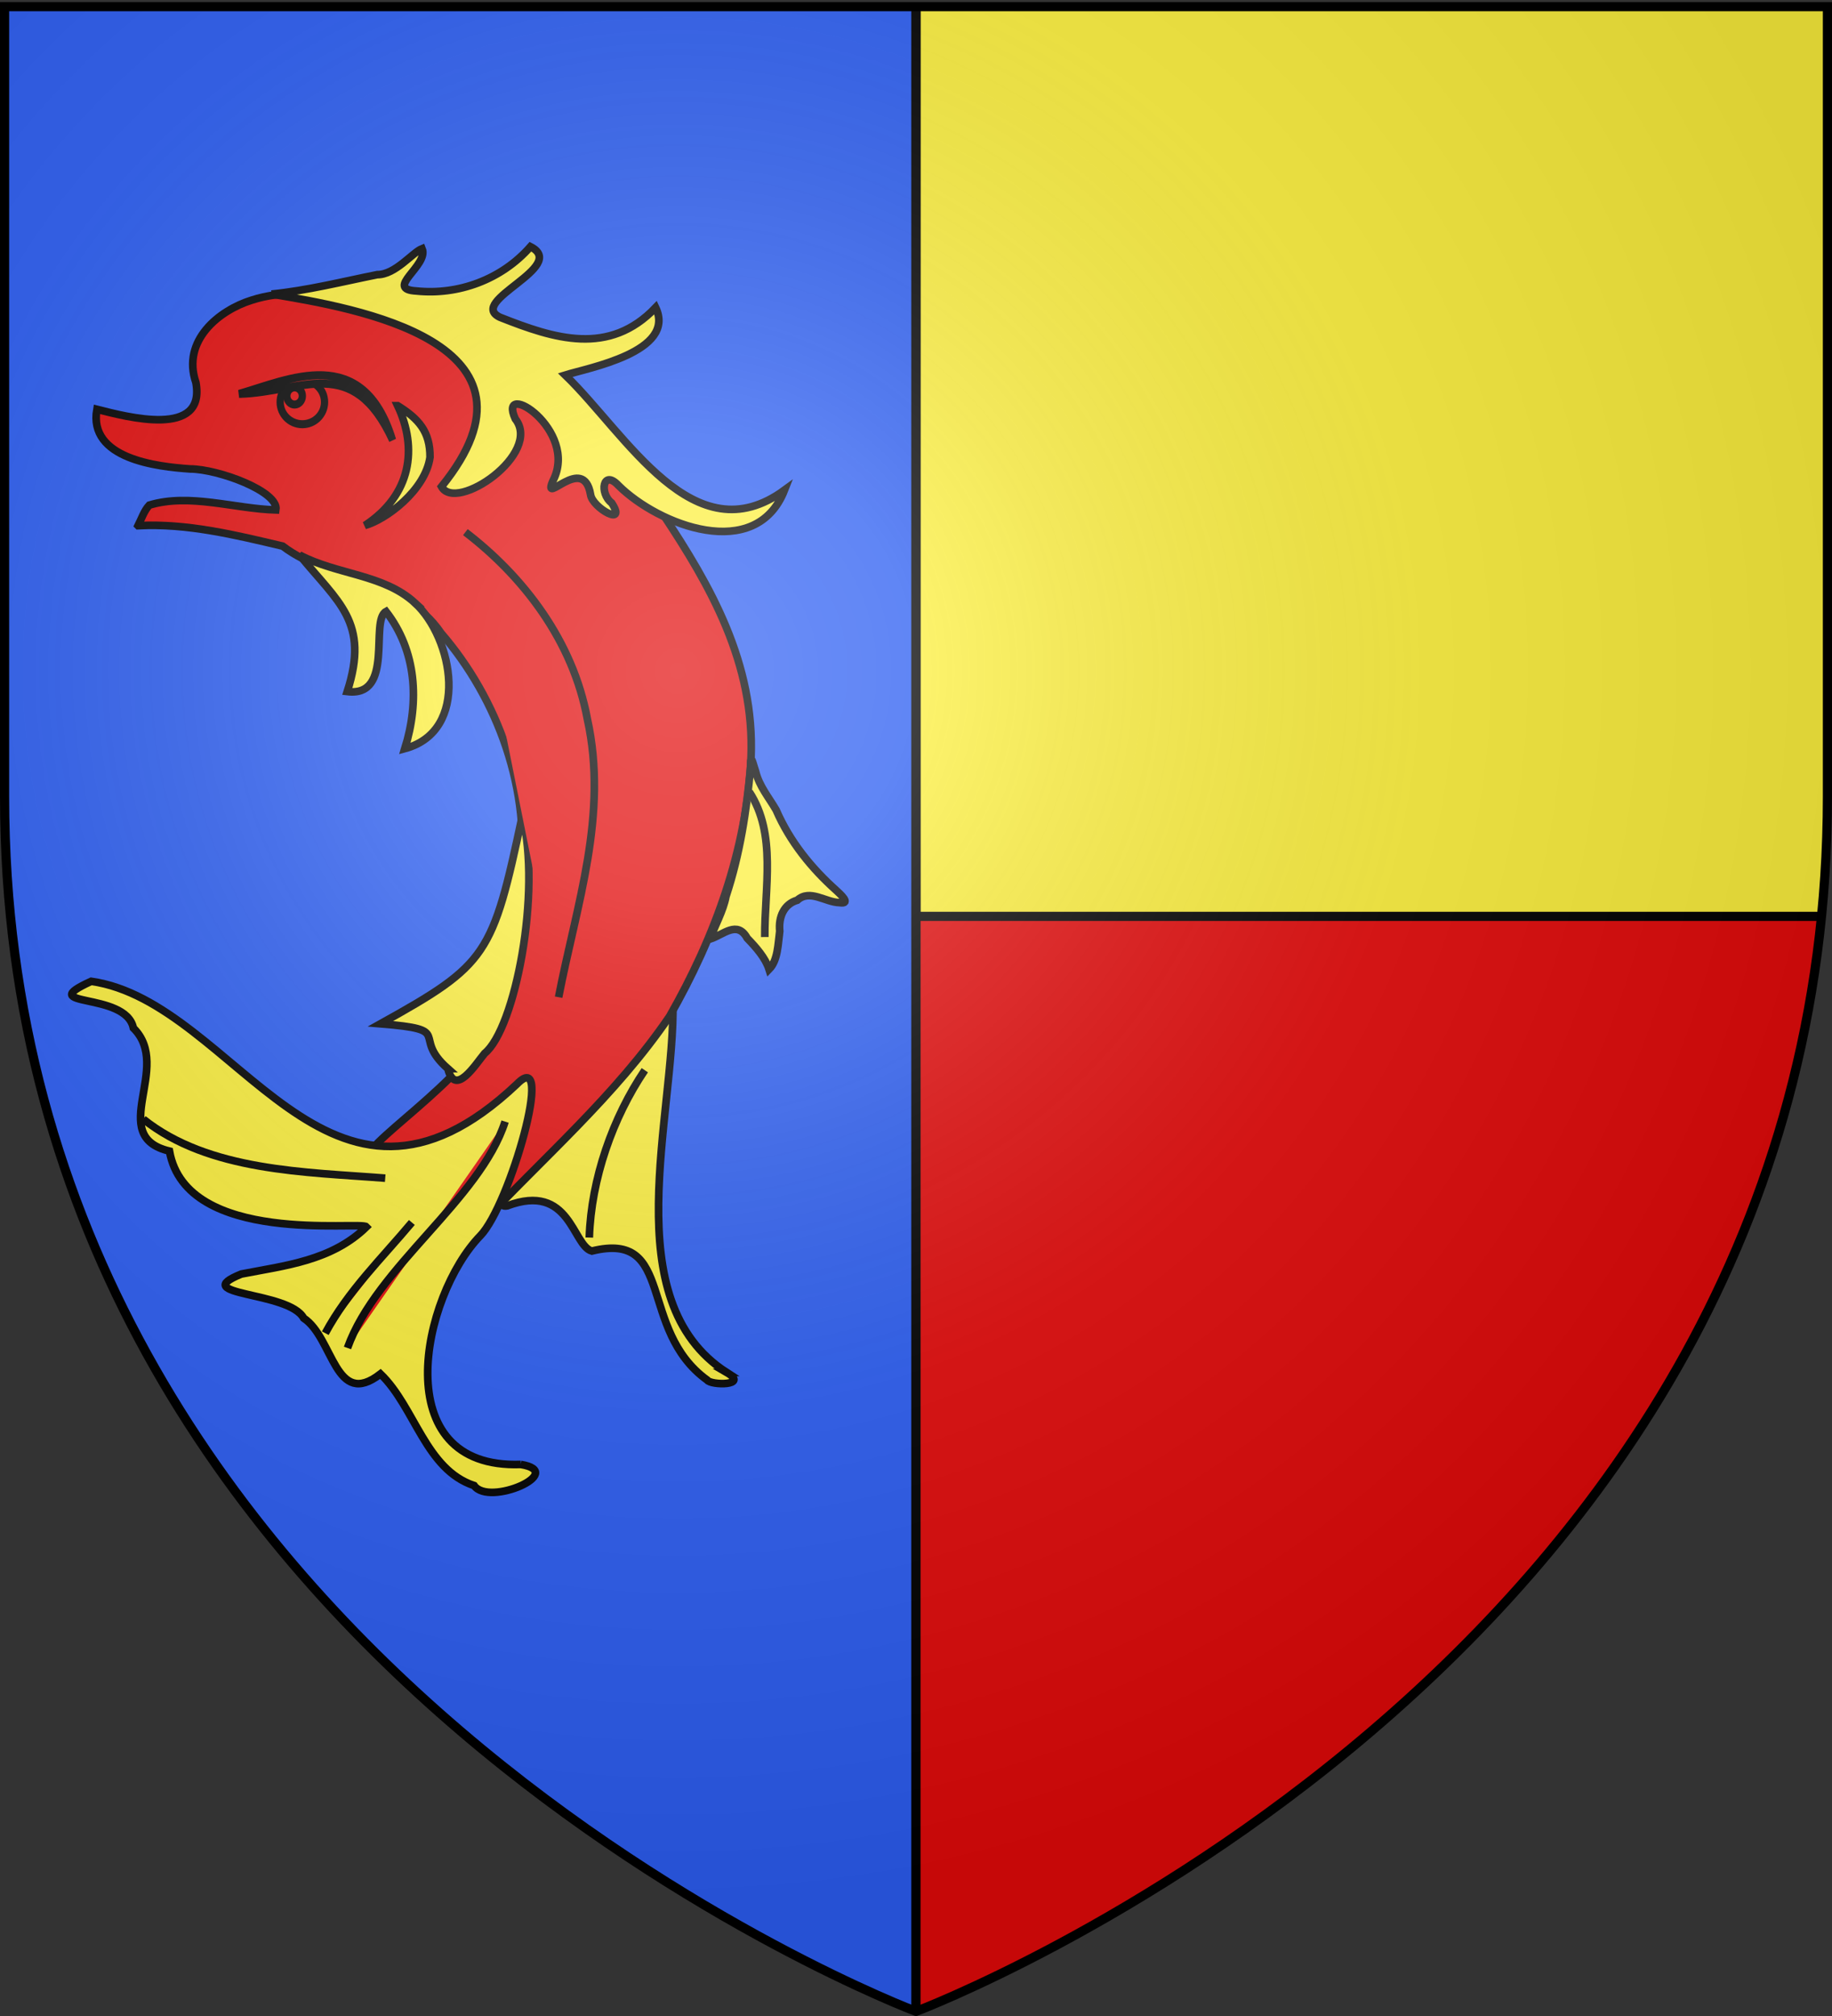 <svg xmlns="http://www.w3.org/2000/svg" xmlns:xlink="http://www.w3.org/1999/xlink" width="600" height="660" version="1.0"><rect width="100%" height="100%" fill="#333333" stroke="none"/><desc>Flag of Canton of Valais (Wallis)</desc><defs><radialGradient xlink:href="#a" id="b" cx="221.445" cy="226.331" r="300" fx="221.445" fy="226.331" gradientTransform="matrix(1.353 0 0 1.349 -77.63 -85.747)" gradientUnits="userSpaceOnUse"/><linearGradient id="a"><stop offset="0" style="stop-color:white;stop-opacity:.314"/><stop offset=".19" style="stop-color:white;stop-opacity:.251"/><stop offset=".6" style="stop-color:#6b6b6b;stop-opacity:.125"/><stop offset="1" style="stop-color:black;stop-opacity:.125"/></linearGradient></defs><g style="display:inline"><path d="M1.5 2.188v258.53C1.5 546.17 300 658.5 300 658.5V2.188z" style="fill:#2b5df2;fill-opacity:1;fill-rule:evenodd;stroke:none;stroke-width:1px;stroke-linecap:butt;stroke-linejoin:miter;stroke-opacity:1"/><path d="M598.5 2.188v258.53C598.5 546.17 300 658.5 300 658.5V2.188z" style="fill:#fcef3c;fill-opacity:1;fill-rule:evenodd;stroke:none;stroke-width:1px;stroke-linecap:butt;stroke-linejoin:miter;stroke-opacity:1"/><path d="M298.5 2.198h3V658.5h-3z" style="opacity:1;fill:#000;fill-opacity:1;stroke:none;stroke-width:3;stroke-miterlimit:4;stroke-dasharray:none;stroke-opacity:1"/><path d="M596.563 300C570.969 556.52 300 658.5 300 658.5V300z" style="fill:#e20909;fill-opacity:1;fill-rule:evenodd"/><path d="M298.713 298.5h297.262v3H298.713z" style="fill:#000;fill-opacity:1;stroke:none;stroke-width:3;stroke-miterlimit:4;stroke-dasharray:none;stroke-opacity:1"/><path d="M298.5 1.85h3V658.5h-3z" style="fill:#000;fill-opacity:1;stroke:none;stroke-width:3;stroke-miterlimit:4;stroke-dasharray:none;stroke-opacity:1"/></g><g style="display:inline"><path d="M237.997 449.315c-36.671-23.598-16.957-83.69-17.602-121.065-4.924 8.574-11.142 16.07-17.775 23.035-1.986 3.91-47.558 45.44-36.488 43.483 20.673-7.787 21.329 13.04 27.695 14.801 27.506-6.778 14.866 25.648 37.762 42.214 1.21 1.83 13.971 1.925 6.408-2.468z" style="fill:#fcef3c;fill-opacity:1;stroke:#000;stroke-width:2.5;stroke-miterlimit:4;stroke-dasharray:none"/><path d="M45.21 172.095c16.014-.842 31.798 3.019 47.36 6.696 16.12 12.24 39.407 10.067 51.934 28.534 18.432 21.35 29.738 51.51 25.804 81.283-1.72 15.677-5.703 30.98-10.004 45.94-4.541 17.725-46.437 43.056-38.422 44.609 34.052-3.531 67.447-37.925 35.088 16.884-3.3 6.364-8.067 15.276-.289 5.675 21.129-22.652 44.824-42.9 62.622-69.001 14.573-25.53 25.305-54.305 26.67-84.759 1.227-30.822-13.185-56.04-28.934-79.736-25.85-32.16-93.242-83.394-134.696-69.926-10.538 3.295-22.904 13.127-18.18 26.956 3.32 18.205-22.473 11.274-32.427 8.752-2.89 16.253 19.78 18.78 30.508 19.523 9.178.006 29.156 7.376 28.115 13.426-13.688-.4-28.264-5.56-41.465-1.574-1.716 1.865-2.534 4.442-3.684 6.718z" style="fill:#e20909;fill-opacity:1;stroke:#000;stroke-width:2.5;stroke-miterlimit:4;stroke-dasharray:none"/><path d="M170.548 479.429c-44.404 1.62-32.447-55.112-13.228-74.884 9.684-9.962 24.644-62.564 12.02-49.679-61.993 58.665-91.936-26.848-139.463-33.599-19.368 8.844 11.306 3.117 13.806 15.294 13.018 12.813-9.011 35.333 11.823 40.293 5.517 31.176 62.765 22.78 64.533 24.79-11.44 11.16-26.7 12.655-41.002 15.453-17.954 7.26 15.493 5.466 20.427 14.437 9.844 6.532 10.201 29.857 25.147 18.263 11.337 10.921 14.716 31.271 30.673 36.559 4.92 6.974 30.603-4.44 15.264-6.927zM273.95 291.56c-8.092-7.216-15.227-15.948-19.76-26.38-2.36-4.102-5.475-7.687-6.69-12.509-.806-2.284-1.668-6.66-1.663-1.837-1.286 14.465-3.513 28.92-8.058 42.602-.925 4.945-3.727 9.605-5.168 13.981 4.304-1.395 8.84-6.208 12.105-.27 2.893 2.986 5.988 6.489 7.16 10.195 2.907-2.936 2.936-8.319 3.495-12.494-.451-4.703 1.423-8.893 5.741-10.137 4.137-3.734 9.212.702 13.821.788 4.205.636.002-3-.984-3.94z" style="fill:#fcef3c;fill-opacity:1;stroke:#000;stroke-width:2.5;stroke-miterlimit:4;stroke-dasharray:none"/><path d="M146.671 349.858c2.354 9.522 9.105-1.488 12.072-5.018 9.891-8.01 18.666-52.472 12.325-77.819-9.734 45.792-11.359 48.652-46.455 68.143 24.693 2.01 9.736 3.792 22.058 14.694zM135.9 197.379c-10.27-9.42-25.563-9.209-37.814-15.692 12.641 15.563 23.026 21.842 15.643 44.72 15.567 1.922 7.31-23.245 12.7-26.21 9.99 12.886 10.99 29.375 6.152 44.894 21.54-5.817 15.79-36.273 3.318-47.712zM88.928 96.283c11.665-1.158 23.126-4.058 34.63-6.368 5.929.046 11.515-7.257 14.68-8.507 2.286 5.501-12.648 13.3-1.81 13.861 13.521 1.394 27.759-3.63 37.308-14.515 12.704 6.502-20.994 17.883-10.004 23.104 17.796 7.062 35.725 12.832 51.006-3.173 6.89 14.506-22.301 19.813-29.622 22.106 20.125 19.42 42.028 59.474 71.826 37.652-9.36 23.876-41.243 11.543-54.397-1.514-5.06-5.415-6.369 2.53-2.202 5.744 5.17 8.023-6.298 1.647-6.923-2.734-2.314-13.64-16.04 4.172-12.345-4.47 8.711-16.818-18.368-33.751-12.318-20.342 8.966 11.309-19.358 30.838-24.16 22.198 38.364-47.321-28.117-58.476-55.67-63.042z" style="fill:#fcef3c;fill-opacity:1;stroke:#000;stroke-width:2.5;stroke-miterlimit:4;stroke-dasharray:none"/><path d="M152.411 174.211c18.967 14.504 35.25 35.607 39.946 61.16 6.97 31.434-3.585 60.937-9.406 91.096" style="fill:#e20909;stroke:#000;stroke-width:2.5;stroke-miterlimit:4;stroke-dasharray:none"/><path d="M245.393 259.243c9.05 13.792 4.964 31.524 5.088 47.528M46.919 366.38c21.52 17.19 53.347 17.284 79.243 19.332" style="fill:#fcef3c;stroke:#000;stroke-width:2.5;stroke-miterlimit:4;stroke-dasharray:none"/><path d="M106.535 436.46c7.455-13.845 18.553-24.546 28.353-36.247M113.802 441.298c9.497-26.554 43.348-48.466 51.62-74.11" style="fill:#e20909;stroke:#000;stroke-width:2.5;stroke-miterlimit:4;stroke-dasharray:none"/><path d="M193.003 405.147c.626-19.257 7.695-39.29 18.178-54.777" style="fill:#fcef3c;stroke:#000;stroke-width:2.5;stroke-miterlimit:4;stroke-dasharray:none"/><path d="M130.244 132.824c6.558 13.879 4.554 29.178-10.736 39.195 6.897-1.902 19.793-11.491 21.327-22.325.047-8.36-3.67-12.566-10.59-16.87z" style="fill:#fcef3c;fill-opacity:1;fill-rule:evenodd;stroke:#000;stroke-width:2.5;stroke-linecap:butt;stroke-linejoin:miter;stroke-opacity:1;stroke-miterlimit:4;stroke-dasharray:none"/><g style="fill:#e20909;stroke-width:1.684;stroke-miterlimit:4;stroke-dasharray:none" transform="matrix(1.41 0 0 1.562 -335.841 -225.601)"><ellipse cx="471.716" cy="478.45" rx="2.97" ry="2.672" style="fill:#e20909;fill-opacity:1;stroke:#000;stroke-width:.97;stroke-miterlimit:4;stroke-dasharray:none" transform="matrix(1.736 0 0 1.736 -510.482 -601.884)"/><circle cx="470.677" cy="477.708" r="1.039" style="fill:#e20909;fill-opacity:1;stroke:#000;stroke-width:.97;stroke-miterlimit:4;stroke-dasharray:none" transform="matrix(1.736 0 0 1.736 -510.482 -601.884)"/><path d="M293.716 226.987c11.406-2.941 28.796-10.682 35.65 9.687-9.381-18.326-20.979-9.995-35.65-9.687z" style="fill:#e20909;fill-opacity:1;stroke:#000;stroke-width:1.684;stroke-miterlimit:4;stroke-dasharray:none"/></g></g><path d="M300 658.5s298.5-112.32 298.5-397.772V2.176H1.5v258.552C1.5 546.18 300 658.5 300 658.5" style="opacity:1;fill:url(#b);fill-opacity:1;fill-rule:evenodd;stroke:none;stroke-width:1px;stroke-linecap:butt;stroke-linejoin:miter;stroke-opacity:1"/><path d="M300 658.5S1.5 546.18 1.5 260.728V2.176h597v258.552C598.5 546.18 300 658.5 300 658.5z" style="opacity:1;fill:none;fill-opacity:1;fill-rule:evenodd;stroke:#000;stroke-width:3;stroke-linecap:butt;stroke-linejoin:miter;stroke-miterlimit:4;stroke-dasharray:none;stroke-opacity:1"/></svg>